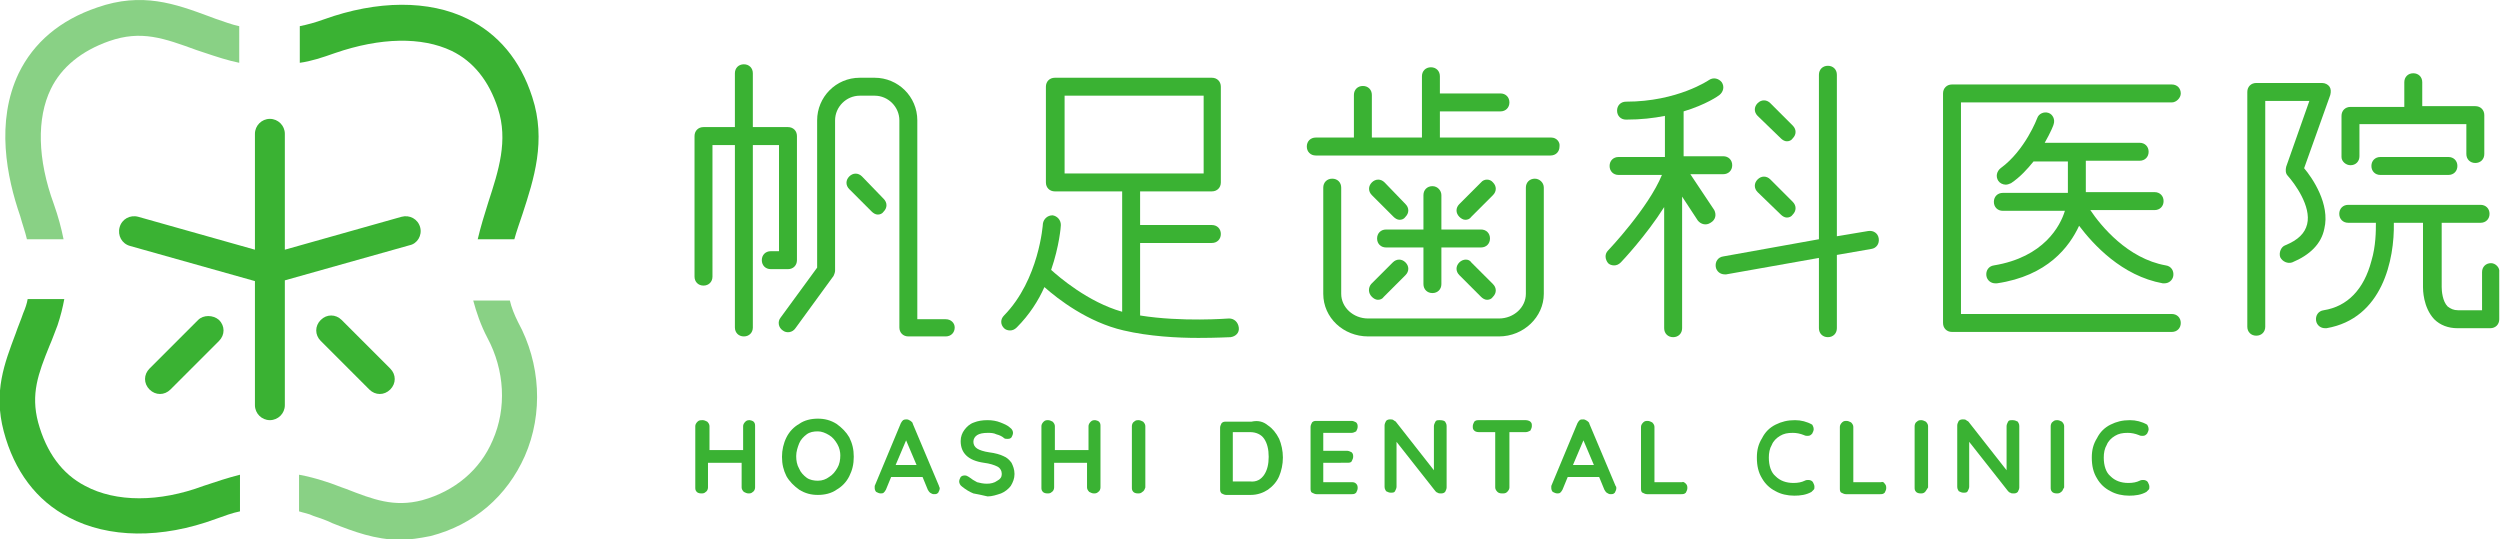<?xml version="1.0" encoding="utf-8"?>
<!-- Generator: Adobe Illustrator 22.1.0, SVG Export Plug-In . SVG Version: 6.00 Build 0)  -->
<svg version="1.1" id="レイヤー_1" xmlns="http://www.w3.org/2000/svg" xmlns:xlink="http://www.w3.org/1999/xlink" x="0px"
	 y="0px" viewBox="0 0 334.4 72.1" style="enable-background:new 0 0 334.4 72.1;" xml:space="preserve">
<style type="text/css">
	.st0{clip-path:url(#SVGID_2_);fill:#3AB233;}
	.st1{clip-path:url(#SVGID_2_);fill:#89D185;}
	.st2{clip-path:url(#SVGID_4_);fill:#3AB233;}
</style>
<g>
	<defs>
		<rect id="SVGID_1_" y="0" width="334.4" height="72.1"/>
	</defs>
	<clipPath id="SVGID_2_">
		<use xlink:href="#SVGID_1_"  style="overflow:visible;"/>
	</clipPath>
	<path class="st0" d="M100.8,56.4c0.2,0.2,0.2,0.4,0.2,0.6v8.2c0,0.2-0.1,0.5-0.3,0.6c-0.2,0.2-0.4,0.2-0.6,0.2
		c-0.2,0-0.4-0.1-0.6-0.2c-0.2-0.2-0.3-0.4-0.3-0.6v-3.3h-4.5v3.3c0,0.2-0.1,0.5-0.3,0.6c-0.2,0.2-0.4,0.2-0.6,0.2
		c-0.3,0-0.5-0.1-0.6-0.2c-0.2-0.2-0.2-0.4-0.2-0.6v-8.2c0-0.2,0.1-0.4,0.3-0.6c0.2-0.2,0.4-0.2,0.7-0.2c0.2,0,0.4,0.1,0.6,0.2
		c0.2,0.2,0.3,0.4,0.3,0.6v3.2h4.5v-3.2c0-0.2,0.1-0.4,0.3-0.6c0.2-0.2,0.4-0.2,0.6-0.2C100.4,56.2,100.7,56.3,100.8,56.4"/>
	<path class="st0" d="M113.6,63.7c-0.4,0.8-1,1.4-1.7,1.8c-0.7,0.5-1.6,0.7-2.5,0.7c-0.9,0-1.7-0.2-2.5-0.7
		c-0.7-0.5-1.3-1.1-1.7-1.8c-0.4-0.8-0.6-1.6-0.6-2.6c0-0.9,0.2-1.8,0.6-2.6c0.4-0.8,1-1.4,1.7-1.8c0.7-0.5,1.6-0.7,2.5-0.7
		c0.9,0,1.7,0.2,2.5,0.7c0.7,0.5,1.3,1.1,1.7,1.8c0.4,0.8,0.6,1.6,0.6,2.6C114.2,62.1,114,62.9,113.6,63.7 M112,59.4
		c-0.3-0.5-0.6-0.9-1.1-1.2c-0.5-0.3-1-0.5-1.5-0.5c-0.6,0-1.1,0.1-1.5,0.4c-0.4,0.3-0.8,0.7-1,1.2c-0.2,0.5-0.4,1.1-0.4,1.7
		c0,0.6,0.1,1.2,0.4,1.7c0.2,0.5,0.6,0.9,1,1.2c0.4,0.3,1,0.4,1.5,0.4c0.6,0,1.1-0.2,1.5-0.5c0.5-0.3,0.8-0.7,1.1-1.2
		c0.3-0.5,0.4-1.1,0.4-1.7C112.4,60.5,112.3,59.9,112,59.4"/>
	<path class="st0" d="M125.7,65.3c0,0.2-0.1,0.4-0.2,0.6c-0.2,0.2-0.3,0.2-0.6,0.2c-0.2,0-0.3-0.1-0.5-0.2c-0.1-0.1-0.2-0.2-0.3-0.4
		l-0.7-1.7h-4.2l-0.7,1.7c-0.1,0.2-0.2,0.3-0.3,0.4c-0.1,0.1-0.3,0.1-0.4,0.1c-0.2,0-0.4-0.1-0.6-0.2c-0.1-0.1-0.2-0.3-0.2-0.5
		c0-0.1,0-0.2,0-0.3l3.5-8.4c0.1-0.2,0.2-0.3,0.3-0.4c0.2-0.1,0.3-0.1,0.5-0.1c0.2,0,0.3,0.1,0.5,0.2c0.1,0.1,0.3,0.2,0.3,0.4
		l3.5,8.3C125.6,65.1,125.7,65.2,125.7,65.3 M119.8,62.2h2.8l-1.4-3.3L119.8,62.2z"/>
	<path class="st0" d="M130.2,66c-0.5-0.2-1-0.5-1.5-0.9c-0.3-0.2-0.4-0.5-0.4-0.7c0-0.2,0.1-0.4,0.2-0.6c0.2-0.2,0.4-0.2,0.6-0.2
		c0.2,0,0.3,0.1,0.5,0.2c0.4,0.3,0.7,0.5,1.1,0.7c0.4,0.1,0.8,0.2,1.3,0.2c0.5,0,1-0.1,1.4-0.4c0.4-0.2,0.6-0.5,0.6-0.9
		c0-0.4-0.2-0.8-0.6-1c-0.4-0.2-1-0.4-1.8-0.5c-2.1-0.3-3.1-1.3-3.1-2.9c0-0.6,0.2-1.1,0.5-1.5c0.3-0.4,0.7-0.8,1.3-1
		c0.5-0.2,1.1-0.3,1.8-0.3c0.6,0,1.2,0.1,1.7,0.3c0.5,0.2,1,0.4,1.3,0.7c0.3,0.2,0.4,0.5,0.4,0.7c0,0.2-0.1,0.4-0.2,0.6
		c-0.2,0.2-0.3,0.2-0.6,0.2c-0.1,0-0.3,0-0.4-0.1c-0.2-0.2-0.6-0.4-1-0.5c-0.4-0.2-0.8-0.2-1.2-0.2c-0.6,0-1.1,0.1-1.4,0.3
		c-0.3,0.2-0.5,0.5-0.5,0.9c0,0.4,0.2,0.7,0.5,0.9c0.3,0.2,0.9,0.4,1.6,0.5c0.8,0.1,1.5,0.3,1.9,0.5c0.5,0.2,0.8,0.5,1.1,0.9
		c0.2,0.4,0.4,0.9,0.4,1.5c0,0.6-0.2,1.1-0.5,1.6c-0.3,0.4-0.8,0.8-1.3,1c-0.6,0.2-1.2,0.4-1.8,0.4C131.3,66.2,130.7,66.1,130.2,66"
		/>
	<path class="st0" d="M147,56.4c0.2,0.2,0.2,0.4,0.2,0.6v8.2c0,0.2-0.1,0.5-0.3,0.6c-0.2,0.2-0.4,0.2-0.6,0.2
		c-0.2,0-0.4-0.1-0.6-0.2c-0.2-0.2-0.3-0.4-0.3-0.6v-3.3H141v3.3c0,0.2-0.1,0.5-0.3,0.6c-0.2,0.2-0.4,0.2-0.6,0.2
		c-0.3,0-0.5-0.1-0.6-0.2c-0.2-0.2-0.2-0.4-0.2-0.6v-8.2c0-0.2,0.1-0.4,0.3-0.6c0.2-0.2,0.4-0.2,0.6-0.2c0.2,0,0.4,0.1,0.6,0.2
		c0.2,0.2,0.3,0.4,0.3,0.6v3.2h4.5v-3.2c0-0.2,0.1-0.4,0.3-0.6c0.2-0.2,0.4-0.2,0.6-0.2C146.6,56.2,146.9,56.3,147,56.4"/>
	<path class="st0" d="M152.8,65.8c-0.2,0.2-0.4,0.2-0.6,0.2c-0.3,0-0.5-0.1-0.6-0.2c-0.2-0.2-0.2-0.4-0.2-0.6v-8.2
		c0-0.2,0.1-0.5,0.3-0.6c0.2-0.2,0.4-0.2,0.6-0.2c0.2,0,0.4,0.1,0.6,0.2c0.2,0.2,0.3,0.4,0.3,0.6v8.2
		C153.1,65.5,153,65.7,152.8,65.8"/>
	<path class="st0" d="M169.6,56.9c0.6,0.4,1.1,1,1.5,1.8c0.3,0.7,0.5,1.6,0.5,2.5c0,0.9-0.2,1.8-0.5,2.5c-0.3,0.7-0.8,1.3-1.5,1.8
		c-0.6,0.4-1.4,0.7-2.3,0.7H164c-0.2,0-0.4-0.1-0.6-0.2c-0.2-0.2-0.2-0.4-0.2-0.6v-8.2c0-0.2,0.1-0.4,0.2-0.6
		c0.2-0.2,0.4-0.2,0.6-0.2h3.4C168.3,56.2,169,56.4,169.6,56.9 M169.1,63.5c0.4-0.6,0.6-1.4,0.6-2.4c0-1-0.2-1.8-0.6-2.4
		c-0.4-0.6-1.1-0.9-1.9-0.9h-2.3v6.6h2.3C168.1,64.5,168.7,64.1,169.1,63.5"/>
	<path class="st0" d="M181.4,64.7c0.2,0.2,0.2,0.4,0.2,0.6c0,0.2-0.1,0.4-0.2,0.6c-0.2,0.2-0.4,0.2-0.6,0.2h-4.7
		c-0.2,0-0.4-0.1-0.6-0.2s-0.2-0.4-0.2-0.6v-8.2c0-0.2,0.1-0.4,0.2-0.6c0.2-0.2,0.4-0.2,0.6-0.2h4.7c0.2,0,0.4,0.1,0.6,0.2
		c0.2,0.2,0.2,0.4,0.2,0.6c0,0.2-0.1,0.4-0.2,0.6c-0.2,0.1-0.4,0.2-0.6,0.2H177v2.4h3.2c0.2,0,0.4,0.1,0.6,0.2
		c0.2,0.2,0.2,0.4,0.2,0.6c0,0.2-0.1,0.4-0.2,0.6s-0.4,0.2-0.6,0.2H177v2.6h3.8C181,64.5,181.2,64.5,181.4,64.7"/>
	<path class="st0" d="M193.3,56.4c0.1,0.2,0.2,0.3,0.2,0.6v8.2c0,0.2-0.1,0.4-0.2,0.6c-0.2,0.2-0.4,0.2-0.6,0.2
		c-0.1,0-0.3,0-0.4-0.1c-0.1,0-0.2-0.1-0.3-0.2l-5.2-6.6v6c0,0.2-0.1,0.4-0.2,0.6c-0.1,0.2-0.3,0.2-0.6,0.2c-0.2,0-0.4-0.1-0.6-0.2
		c-0.1-0.2-0.2-0.3-0.2-0.6v-8.2c0-0.2,0.1-0.4,0.2-0.6c0.2-0.2,0.4-0.2,0.6-0.2c0.1,0,0.3,0,0.4,0.1c0.1,0.1,0.2,0.1,0.3,0.2
		l5.1,6.5V57c0-0.2,0.1-0.4,0.2-0.6c0.1-0.2,0.3-0.2,0.6-0.2C193,56.2,193.2,56.3,193.3,56.4"/>
	<path class="st0" d="M204.7,56.4c0.2,0.2,0.2,0.3,0.2,0.6c0,0.2-0.1,0.4-0.2,0.6c-0.2,0.1-0.4,0.2-0.6,0.2h-2.2v7.4
		c0,0.2-0.1,0.4-0.3,0.6c-0.2,0.2-0.4,0.2-0.7,0.2c-0.3,0-0.5-0.1-0.6-0.2c-0.2-0.2-0.3-0.4-0.3-0.6v-7.4h-2.2
		c-0.3,0-0.5-0.1-0.6-0.2c-0.2-0.2-0.2-0.3-0.2-0.6c0-0.2,0.1-0.4,0.2-0.6c0.2-0.2,0.4-0.2,0.6-0.2h6.3
		C204.3,56.2,204.6,56.3,204.7,56.4"/>
	<path class="st0" d="M216.2,65.3c0,0.2-0.1,0.4-0.2,0.6c-0.2,0.2-0.3,0.2-0.6,0.2c-0.2,0-0.3-0.1-0.5-0.2c-0.1-0.1-0.2-0.2-0.3-0.4
		l-0.7-1.7h-4.2l-0.7,1.7c-0.1,0.2-0.2,0.3-0.3,0.4c-0.1,0.1-0.3,0.1-0.4,0.1c-0.2,0-0.4-0.1-0.6-0.2c-0.1-0.1-0.2-0.3-0.2-0.5
		c0-0.1,0-0.2,0-0.3l3.5-8.4c0.1-0.2,0.2-0.3,0.3-0.4c0.1-0.1,0.3-0.1,0.5-0.1c0.2,0,0.3,0.1,0.5,0.2c0.1,0.1,0.3,0.2,0.3,0.4
		l3.5,8.3C216.2,65.1,216.2,65.2,216.2,65.3 M210.4,62.2h2.8l-1.4-3.3L210.4,62.2z"/>
	<path class="st0" d="M225.5,64.7c0.2,0.2,0.2,0.4,0.2,0.6c0,0.2-0.1,0.4-0.2,0.6c-0.2,0.2-0.4,0.2-0.6,0.2h-4.6
		c-0.2,0-0.4-0.1-0.6-0.2s-0.2-0.4-0.2-0.6v-8.2c0-0.2,0.1-0.4,0.3-0.6c0.2-0.2,0.4-0.2,0.6-0.2c0.2,0,0.4,0.1,0.6,0.2
		c0.2,0.2,0.3,0.4,0.3,0.6v7.4h3.7C225.1,64.4,225.3,64.5,225.5,64.7"/>
	<path class="st0" d="M242.6,57.4c0,0.2-0.1,0.4-0.2,0.6c-0.2,0.2-0.3,0.3-0.6,0.3c-0.2,0-0.3,0-0.5-0.1c-0.5-0.2-1-0.3-1.5-0.3
		c-0.7,0-1.2,0.1-1.7,0.4c-0.5,0.3-0.9,0.7-1.1,1.2c-0.3,0.5-0.4,1.1-0.4,1.7c0,1.1,0.3,2,0.9,2.5c0.6,0.6,1.4,0.9,2.4,0.9
		c0.6,0,1.1-0.1,1.5-0.3c0.2-0.1,0.3-0.1,0.5-0.1c0.2,0,0.5,0.1,0.6,0.3c0.1,0.2,0.2,0.4,0.2,0.6c0,0.2,0,0.3-0.1,0.4
		c-0.1,0.1-0.2,0.2-0.3,0.3c-0.7,0.4-1.5,0.5-2.3,0.5c-0.9,0-1.8-0.2-2.5-0.6c-0.8-0.4-1.4-1-1.8-1.7c-0.5-0.8-0.7-1.7-0.7-2.8
		c0-1,0.2-1.8,0.7-2.6c0.4-0.8,1-1.4,1.8-1.8c0.8-0.4,1.6-0.6,2.6-0.6c0.8,0,1.6,0.2,2.3,0.6C242.4,56.8,242.6,57.1,242.6,57.4"/>
	<path class="st0" d="M252.1,64.7c0.2,0.2,0.2,0.4,0.2,0.6c0,0.2-0.1,0.4-0.2,0.6c-0.2,0.2-0.4,0.2-0.6,0.2h-4.6
		c-0.2,0-0.4-0.1-0.6-0.2s-0.2-0.4-0.2-0.6v-8.2c0-0.2,0.1-0.4,0.3-0.6c0.2-0.2,0.4-0.2,0.6-0.2c0.2,0,0.4,0.1,0.6,0.2
		c0.2,0.2,0.3,0.4,0.3,0.6v7.4h3.7C251.8,64.4,252,64.5,252.1,64.7"/>
	<path class="st0" d="M257.5,65.8c-0.2,0.2-0.4,0.2-0.6,0.2c-0.3,0-0.5-0.1-0.6-0.2c-0.2-0.2-0.2-0.4-0.2-0.6v-8.2
		c0-0.2,0.1-0.5,0.3-0.6c0.2-0.2,0.4-0.2,0.6-0.2c0.2,0,0.4,0.1,0.6,0.2c0.2,0.2,0.3,0.4,0.3,0.6v8.2
		C257.7,65.5,257.6,65.7,257.5,65.8"/>
	<path class="st0" d="M269.9,56.4c0.1,0.2,0.2,0.3,0.2,0.6v8.2c0,0.2-0.1,0.4-0.2,0.6c-0.2,0.2-0.4,0.2-0.6,0.2
		c-0.1,0-0.3,0-0.4-0.1c-0.1,0-0.2-0.1-0.3-0.2l-5.2-6.6v6c0,0.2-0.1,0.4-0.2,0.6c-0.1,0.2-0.3,0.2-0.6,0.2c-0.2,0-0.4-0.1-0.6-0.2
		c-0.1-0.2-0.2-0.3-0.2-0.6v-8.2c0-0.2,0.1-0.4,0.2-0.6c0.2-0.2,0.4-0.2,0.6-0.2c0.1,0,0.3,0,0.4,0.1c0.1,0.1,0.2,0.1,0.3,0.2
		l5.1,6.5V57c0-0.2,0.1-0.4,0.2-0.6c0.1-0.2,0.3-0.2,0.6-0.2C269.5,56.2,269.7,56.3,269.9,56.4"/>
	<path class="st0" d="M275.7,65.8c-0.2,0.2-0.4,0.2-0.6,0.2c-0.3,0-0.5-0.1-0.6-0.2c-0.2-0.2-0.2-0.4-0.2-0.6v-8.2
		c0-0.2,0.1-0.5,0.3-0.6c0.2-0.2,0.4-0.2,0.6-0.2c0.2,0,0.4,0.1,0.6,0.2c0.2,0.2,0.3,0.4,0.3,0.6v8.2
		C275.9,65.5,275.9,65.7,275.7,65.8"/>
	<path class="st0" d="M287.4,57.4c0,0.2-0.1,0.4-0.2,0.6c-0.2,0.2-0.3,0.3-0.6,0.3c-0.2,0-0.3,0-0.5-0.1c-0.5-0.2-1-0.3-1.5-0.3
		c-0.7,0-1.2,0.1-1.7,0.4c-0.5,0.3-0.9,0.7-1.1,1.2c-0.3,0.5-0.4,1.1-0.4,1.7c0,1.1,0.3,2,0.9,2.5c0.6,0.6,1.4,0.9,2.4,0.9
		c0.6,0,1.1-0.1,1.5-0.3c0.2-0.1,0.3-0.1,0.5-0.1c0.2,0,0.5,0.1,0.6,0.3c0.1,0.2,0.2,0.4,0.2,0.6c0,0.2,0,0.3-0.1,0.4
		c-0.1,0.1-0.2,0.2-0.3,0.3c-0.7,0.4-1.5,0.5-2.3,0.5c-0.9,0-1.8-0.2-2.5-0.6c-0.8-0.4-1.4-1-1.8-1.7c-0.5-0.8-0.7-1.7-0.7-2.8
		c0-1,0.2-1.8,0.7-2.6c0.4-0.8,1-1.4,1.8-1.8c0.8-0.4,1.6-0.6,2.6-0.6c0.8,0,1.6,0.2,2.3,0.6C287.2,56.8,287.4,57.1,287.4,57.4"/>
	<path class="st0" d="M56.2,30.4c-0.3-1.1-1.4-1.7-2.5-1.4l-15.6,4.4V17.9c0-1.1-0.9-2-2-2s-2,0.9-2,2v15.5L18.5,29
		c-1.1-0.3-2.2,0.3-2.5,1.4c-0.3,1.1,0.3,2.2,1.4,2.5l16.7,4.7v16.6c0,1.1,0.9,2,2,2s2-0.9,2-2V37.5l16.7-4.7
		C55.8,32.6,56.5,31.5,56.2,30.4"/>
	<path class="st0" d="M45.7,42.8c-0.8-0.8-2-0.8-2.8,0c-0.8,0.8-0.8,2,0,2.8l6.5,6.5c0.4,0.4,0.9,0.6,1.4,0.6c0.5,0,1-0.2,1.4-0.6
		c0.8-0.8,0.8-2,0-2.8L45.7,42.8z"/>
	<path class="st0" d="M26.5,42.8L20,49.3c-0.8,0.8-0.8,2,0,2.8c0.4,0.4,0.9,0.6,1.4,0.6c0.5,0,1-0.2,1.4-0.6l6.5-6.5
		c0.8-0.8,0.8-2,0-2.8C28.5,42.1,27.2,42.1,26.5,42.8"/>
	<path class="st1" d="M7.2,27.3C5,21.3,4.9,15.8,6.8,11.9c1.4-2.9,4.1-5.1,7.8-6.4c4.3-1.5,7.3-0.4,11.7,1.2l0.9,0.3
		c1.8,0.6,3.3,1.1,4.8,1.4V3.5c-1-0.2-2-0.6-3.2-1L28,2.2C23.4,0.5,19-1.1,13,1C8,2.7,4.5,5.7,2.5,9.8c-3.1,6.5-1.6,13.9,0.2,19.1
		C3,30,3.4,31.1,3.6,32h4.9C8.2,30.5,7.8,29,7.2,27.3"/>
	<path class="st0" d="M44.8,7.1C50.9,5,56.4,4.9,60.4,6.8c2.9,1.4,5,4,6.2,7.7c1.4,4.3,0.1,8.3-1.3,12.6c-0.5,1.6-1,3.2-1.4,4.9h4.9
		c0.3-1.1,0.7-2.2,1.1-3.4c1.5-4.6,3.2-9.8,1.3-15.6c-1.6-5-4.6-8.5-8.7-10.5C57.4,0,50.5,0,43.3,2.6c-1.1,0.4-2.2,0.7-3.2,0.9v4.9
		C41.6,8.2,43.1,7.7,44.8,7.1"/>
	<path class="st1" d="M65.2,45.2c2.3,4.3,2.6,9.4,0.7,13.7c-1.7,4-5.1,6.8-9.4,8c-3.8,1-6.6-0.1-10.2-1.5c-0.9-0.3-1.8-0.7-2.8-1
		c-1.2-0.4-2.4-0.7-3.5-0.9v4.9c0.6,0.2,1.3,0.3,1.9,0.6c0.9,0.3,1.8,0.6,2.6,1c2.8,1.1,5.7,2.2,9,2.2c1.3,0,2.6-0.2,4.1-0.5
		c5.8-1.5,10.2-5.3,12.6-10.7c2.5-5.7,2.1-12.4-0.9-17.9c-0.5-1-0.9-2-1.1-2.9h-4.9C63.7,41.7,64.3,43.5,65.2,45.2"/>
	<path class="st0" d="M27.2,65c-5.9,2.2-11.7,2.2-15.8,0c-3.1-1.6-5.2-4.5-6.3-8.5c-1-3.8,0-6.5,1.5-10.2c0.4-0.9,0.7-1.8,1.1-2.8
		c0.4-1.2,0.7-2.4,0.9-3.5H3.7c-0.1,0.6-0.3,1.2-0.6,1.9c-0.3,0.9-0.7,1.8-1,2.7c-1.5,4-3,7.8-1.6,13.1c1.4,5.3,4.4,9.3,8.7,11.5
		c5.3,2.8,12.4,2.9,19.7,0.2c1.1-0.4,2.2-0.8,3.2-1v-4.9C30.5,63.9,29,64.4,27.2,65"/>
</g>
<g>
	<defs>
		<rect id="SVGID_3_" y="0" width="334.4" height="72.1"/>
	</defs>
	<clipPath id="SVGID_4_">
		<use xlink:href="#SVGID_3_"  style="overflow:visible;"/>
	</clipPath>
	<path class="st2" d="M191.6,24.9c-0.7,0-1.2,0.5-1.2,1.2v4.6h-5c-0.7,0-1.2,0.5-1.2,1.2c0,0.7,0.5,1.2,1.2,1.2h5V38
		c0,0.7,0.5,1.2,1.2,1.2c0.7,0,1.2-0.5,1.2-1.2v-4.9h5.3c0.7,0,1.2-0.5,1.2-1.2c0-0.7-0.5-1.2-1.2-1.2h-5.3v-4.6
		C192.8,25.5,192.3,24.9,191.6,24.9"/>
	<path class="st2" d="M195.2,35.1c-0.5,0.5-0.5,1.2,0,1.7l2.9,2.9c0.2,0.2,0.5,0.4,0.8,0.4c0.3,0,0.6-0.1,0.8-0.4
		c0.5-0.5,0.5-1.2,0-1.7l-2.9-2.9C196.5,34.6,195.7,34.6,195.2,35.1"/>
	<path class="st2" d="M183.5,39.7c0.2,0.2,0.5,0.4,0.8,0.4s0.6-0.1,0.8-0.4l2.9-2.9c0.5-0.5,0.5-1.2,0-1.7c-0.5-0.5-1.2-0.5-1.7,0
		l-2.9,2.9C183,38.5,183,39.2,183.5,39.7"/>
	<path class="st2" d="M185.2,24.4c-0.5-0.5-1.2-0.5-1.7,0c-0.5,0.5-0.5,1.2,0,1.7l2.9,2.9c0.2,0.2,0.5,0.4,0.8,0.4s0.6-0.1,0.8-0.4
		c0.5-0.5,0.5-1.2,0-1.7L185.2,24.4z"/>
	<path class="st2" d="M238.2,18.5c0.2,0.2,0.5,0.4,0.8,0.4s0.6-0.1,0.8-0.4c0.5-0.5,0.5-1.2,0-1.7l-3-3c-0.5-0.5-1.2-0.5-1.7,0
		c-0.5,0.5-0.5,1.2,0,1.7L238.2,18.5z"/>
	<path class="st2" d="M238.2,28.7c0.2,0.2,0.5,0.4,0.8,0.4s0.6-0.1,0.8-0.4c0.5-0.5,0.5-1.2,0-1.7l-3-3c-0.5-0.5-1.2-0.5-1.7,0
		c-0.5,0.5-0.5,1.2,0,1.7L238.2,28.7z"/>
	<path class="st2" d="M115.3,23.6c-0.5-0.5-1.2-0.5-1.7,0c-0.5,0.5-0.5,1.2,0,1.7l3,3c0.2,0.2,0.5,0.4,0.8,0.4
		c0.3,0,0.6-0.1,0.8-0.4c0.5-0.5,0.5-1.2,0-1.7L115.3,23.6z"/>
	<path class="st2" d="M198.1,24.4l-2.9,2.9c-0.5,0.5-0.5,1.2,0,1.7c0.2,0.2,0.5,0.4,0.8,0.4c0.3,0,0.6-0.1,0.8-0.4l2.9-2.9
		c0.5-0.5,0.5-1.2,0-1.7C199.3,23.9,198.5,23.9,198.1,24.4"/>
	<path class="st2" d="M249.9,30.9l-4.2,0.7V10c0-0.7-0.5-1.2-1.2-1.2c-0.7,0-1.2,0.5-1.2,1.2v22l-12.8,2.3c-0.7,0.1-1.1,0.7-1,1.4
		c0.1,0.6,0.6,1,1.2,1c0.1,0,0.1,0,0.2,0l12.4-2.2v9.4c0,0.7,0.5,1.2,1.2,1.2c0.7,0,1.2-0.5,1.2-1.2v-9.8l4.6-0.8
		c0.7-0.1,1.1-0.7,1-1.4C251.2,31.2,250.6,30.8,249.9,30.9"/>
	<path class="st2" d="M106.6,34.8V18.2c0-0.7-0.5-1.2-1.2-1.2h-4.7V9.8c0-0.7-0.5-1.2-1.2-1.2c-0.7,0-1.2,0.5-1.2,1.2V17h-4.2
		c-0.7,0-1.2,0.5-1.2,1.2v18.8c0,0.7,0.5,1.2,1.2,1.2c0.7,0,1.2-0.5,1.2-1.2V19.4h3v24.4c0,0.7,0.5,1.2,1.2,1.2
		c0.7,0,1.2-0.5,1.2-1.2V19.4h3.5v14.2h-1.1c-0.7,0-1.2,0.5-1.2,1.2c0,0.7,0.5,1.2,1.2,1.2h2.3C106.1,36,106.6,35.5,106.6,34.8"/>
	<path class="st2" d="M126.5,42.7h-3.8V16.1c0-3.2-2.6-5.7-5.7-5.7h-2c-3.2,0-5.7,2.6-5.7,5.7v19.7l-4.9,6.7
		c-0.4,0.5-0.3,1.3,0.3,1.7c0.5,0.4,1.3,0.3,1.7-0.3l5.1-7c0.1-0.2,0.2-0.5,0.2-0.7V16.1c0-1.8,1.5-3.3,3.3-3.3h2
		c1.8,0,3.3,1.5,3.3,3.3v27.7c0,0.7,0.5,1.2,1.2,1.2h5c0.7,0,1.2-0.5,1.2-1.2C127.7,43.2,127.2,42.7,126.5,42.7"/>
	<path class="st2" d="M205.3,23.9c-0.7,0-1.2,0.5-1.2,1.2v14.2c0,1.8-1.6,3.3-3.6,3.3h-17.5c-2,0-3.6-1.5-3.6-3.3V25.1
		c0-0.7-0.5-1.2-1.2-1.2s-1.2,0.5-1.2,1.2v14.2c0,3.2,2.7,5.7,6,5.7h17.5c3.3,0,6-2.6,6-5.7V25.1C206.5,24.4,205.9,23.9,205.3,23.9"
		/>
	<path class="st2" d="M291.7,12.5c0-0.7-0.5-1.2-1.2-1.2h-29.4c-0.7,0-1.2,0.5-1.2,1.2v30.7c0,0.7,0.5,1.2,1.2,1.2h29.4
		c0.7,0,1.2-0.5,1.2-1.2c0-0.7-0.5-1.2-1.2-1.2h-28.2V13.7h28.2C291.1,13.7,291.7,13.1,291.7,12.5"/>
	<path class="st2" d="M207.5,18.4h-14.9v-3.5h8.1c0.7,0,1.2-0.5,1.2-1.2c0-0.7-0.5-1.2-1.2-1.2h-8.1v-2.3c0-0.7-0.5-1.2-1.2-1.2
		c-0.7,0-1.2,0.5-1.2,1.2v8.2h-6.7v-5.7c0-0.7-0.5-1.2-1.2-1.2s-1.2,0.5-1.2,1.2v5.7h-5.1c-0.7,0-1.2,0.5-1.2,1.2
		c0,0.7,0.5,1.2,1.2,1.2h31.4c0.7,0,1.2-0.5,1.2-1.2C208.7,19,208.2,18.4,207.5,18.4"/>
	<path class="st2" d="M164.4,42.6c-0.1,0-6.3,0.5-11.9-0.4v-9.7h9.6c0.7,0,1.2-0.5,1.2-1.2c0-0.7-0.5-1.2-1.2-1.2h-9.6v-4.5h9.6
		c0.7,0,1.2-0.5,1.2-1.2V11.6c0-0.7-0.5-1.2-1.2-1.2h-21c-0.7,0-1.2,0.5-1.2,1.2v12.8c0,0.7,0.5,1.2,1.2,1.2h9v16.1
		c-4.6-1.3-8.5-4.7-9.5-5.6c1.1-3.2,1.3-5.8,1.3-6c0-0.7-0.5-1.2-1.1-1.3c-0.7,0-1.2,0.5-1.3,1.1c0,0.1-0.5,7.5-5.2,12.3
		c-0.5,0.5-0.5,1.2,0,1.7c0.2,0.2,0.5,0.3,0.8,0.3c0.3,0,0.6-0.1,0.9-0.4c1.7-1.7,2.9-3.6,3.7-5.4c1.8,1.6,5.8,4.7,10.6,5.8
		c3.4,0.8,7.2,1,10,1c2.4,0,4.1-0.1,4.3-0.1c0.7-0.1,1.2-0.6,1.1-1.3C165.6,43.1,165.1,42.6,164.4,42.6 M142.4,12.8h18.6v10.4h-18.6
		V12.8z"/>
	<path class="st2" d="M229.3,28.1l-3.2-4.8h4.4c0.7,0,1.2-0.5,1.2-1.2c0-0.7-0.5-1.2-1.2-1.2h-5.3v-6c3-0.9,4.7-2.1,4.8-2.2
		c0.5-0.4,0.7-1.1,0.3-1.7c-0.4-0.5-1.1-0.7-1.7-0.3c0,0-4.2,2.9-11.1,2.9h0c-0.7,0-1.2,0.5-1.2,1.2c0,0.7,0.5,1.2,1.2,1.2h0
		c2,0,3.7-0.2,5.2-0.5V21h-6.2c-0.7,0-1.2,0.5-1.2,1.2c0,0.7,0.5,1.2,1.2,1.2h5.8c-1.8,4.4-7.1,10-7.2,10.1c-0.5,0.5-0.4,1.2,0,1.7
		c0.2,0.2,0.5,0.3,0.8,0.3c0.3,0,0.6-0.1,0.9-0.4c0.2-0.2,3.4-3.6,5.8-7.4v16.2c0,0.7,0.5,1.2,1.2,1.2c0.7,0,1.2-0.5,1.2-1.2V26.3
		l2.1,3.2c0.4,0.5,1.1,0.7,1.7,0.3C229.5,29.4,229.6,28.7,229.3,28.1"/>
	<path class="st2" d="M266.7,35.5c-0.7,0.1-1.1,0.7-1,1.4c0.1,0.6,0.6,1,1.2,1c0.1,0,0.1,0,0.2,0c6.8-1,9.7-4.9,11-7.7
		c1.9,2.5,5.7,6.7,11.2,7.7c0.1,0,0.1,0,0.2,0c0.6,0,1.1-0.4,1.2-1c0.1-0.7-0.3-1.3-1-1.4c-5.1-0.9-8.7-5.3-10.1-7.4h8.6
		c0.7,0,1.2-0.5,1.2-1.2c0-0.7-0.5-1.2-1.2-1.2H279v-4.2h7.2c0.7,0,1.2-0.5,1.2-1.2c0-0.7-0.5-1.2-1.2-1.2h-12.7
		c0.8-1.4,1.2-2.4,1.2-2.5c0.2-0.6-0.1-1.3-0.7-1.5c-0.6-0.2-1.3,0.1-1.5,0.7c0,0-1.6,4.3-4.9,6.7c-0.5,0.4-0.7,1.1-0.3,1.7
		c0.2,0.3,0.6,0.5,1,0.5c0.2,0,0.5-0.1,0.7-0.2c1.2-0.8,2.2-1.9,3-2.9c0,0,0,0,0,0h4.6v4.2h-8.7c-0.7,0-1.2,0.5-1.2,1.2
		c0,0.7,0.5,1.2,1.2,1.2h8.3C275.6,30.2,273.4,34.4,266.7,35.5"/>
	<path class="st2" d="M308.2,22.5l3.5-9.8c0.1-0.4,0.1-0.8-0.1-1.1c-0.2-0.3-0.6-0.5-1-0.5h-8.8c-0.7,0-1.2,0.5-1.2,1.2v31.4
		c0,0.7,0.5,1.2,1.2,1.2c0.7,0,1.2-0.5,1.2-1.2V13.5h5.9l-3.1,8.8c-0.1,0.4-0.1,0.9,0.2,1.2c0.9,1,3.2,4.1,2.6,6.5
		c-0.3,1.2-1.2,2.1-2.9,2.8c-0.6,0.2-0.9,1-0.7,1.6c0.3,0.6,1,0.9,1.6,0.7c2.4-1,3.9-2.5,4.3-4.5C311.7,27.3,309.3,23.8,308.2,22.5"
		/>
	<path class="st2" d="M314.4,22.1c0.7,0,1.2-0.5,1.2-1.2v-4.3h14.3v4c0,0.7,0.5,1.2,1.2,1.2c0.7,0,1.2-0.5,1.2-1.2v-5.2
		c0-0.7-0.5-1.2-1.2-1.2H324V11c0-0.7-0.5-1.2-1.2-1.2c-0.7,0-1.2,0.5-1.2,1.2v3.3h-7.2c-0.7,0-1.2,0.5-1.2,1.2v5.5
		C313.2,21.6,313.8,22.1,314.4,22.1"/>
	<path class="st2" d="M318.4,21c-0.7,0-1.2,0.5-1.2,1.2c0,0.7,0.5,1.2,1.2,1.2h9.1c0.7,0,1.2-0.5,1.2-1.2c0-0.7-0.5-1.2-1.2-1.2
		H318.4z"/>
	<path class="st2" d="M333.2,35.2c-0.7,0-1.2,0.5-1.2,1.2v5.1h-3.2c-0.6,0-1-0.2-1.4-0.5c-0.7-0.7-0.8-2.1-0.8-2.6v-8.6h5.2
		c0.7,0,1.2-0.5,1.2-1.2c0-0.7-0.5-1.2-1.2-1.2h-17.7c-0.7,0-1.2,0.5-1.2,1.2c0,0.7,0.5,1.2,1.2,1.2h3.7c0,1.1,0,3.1-0.6,5.1
		c-1,3.8-3.2,6.1-6.4,6.6c-0.7,0.1-1.1,0.7-1,1.4c0.1,0.6,0.6,1,1.2,1c0.1,0,0.1,0,0.2,0c7.5-1.3,9.1-9.2,9-14.1h3.9l0,8.6
		c0,0.3,0,2.7,1.5,4.3c0.8,0.8,1.9,1.2,3.1,1.2h4.4c0.7,0,1.2-0.5,1.2-1.2v-6.3C334.4,35.8,333.8,35.2,333.2,35.2"/>
</g>
</svg>
